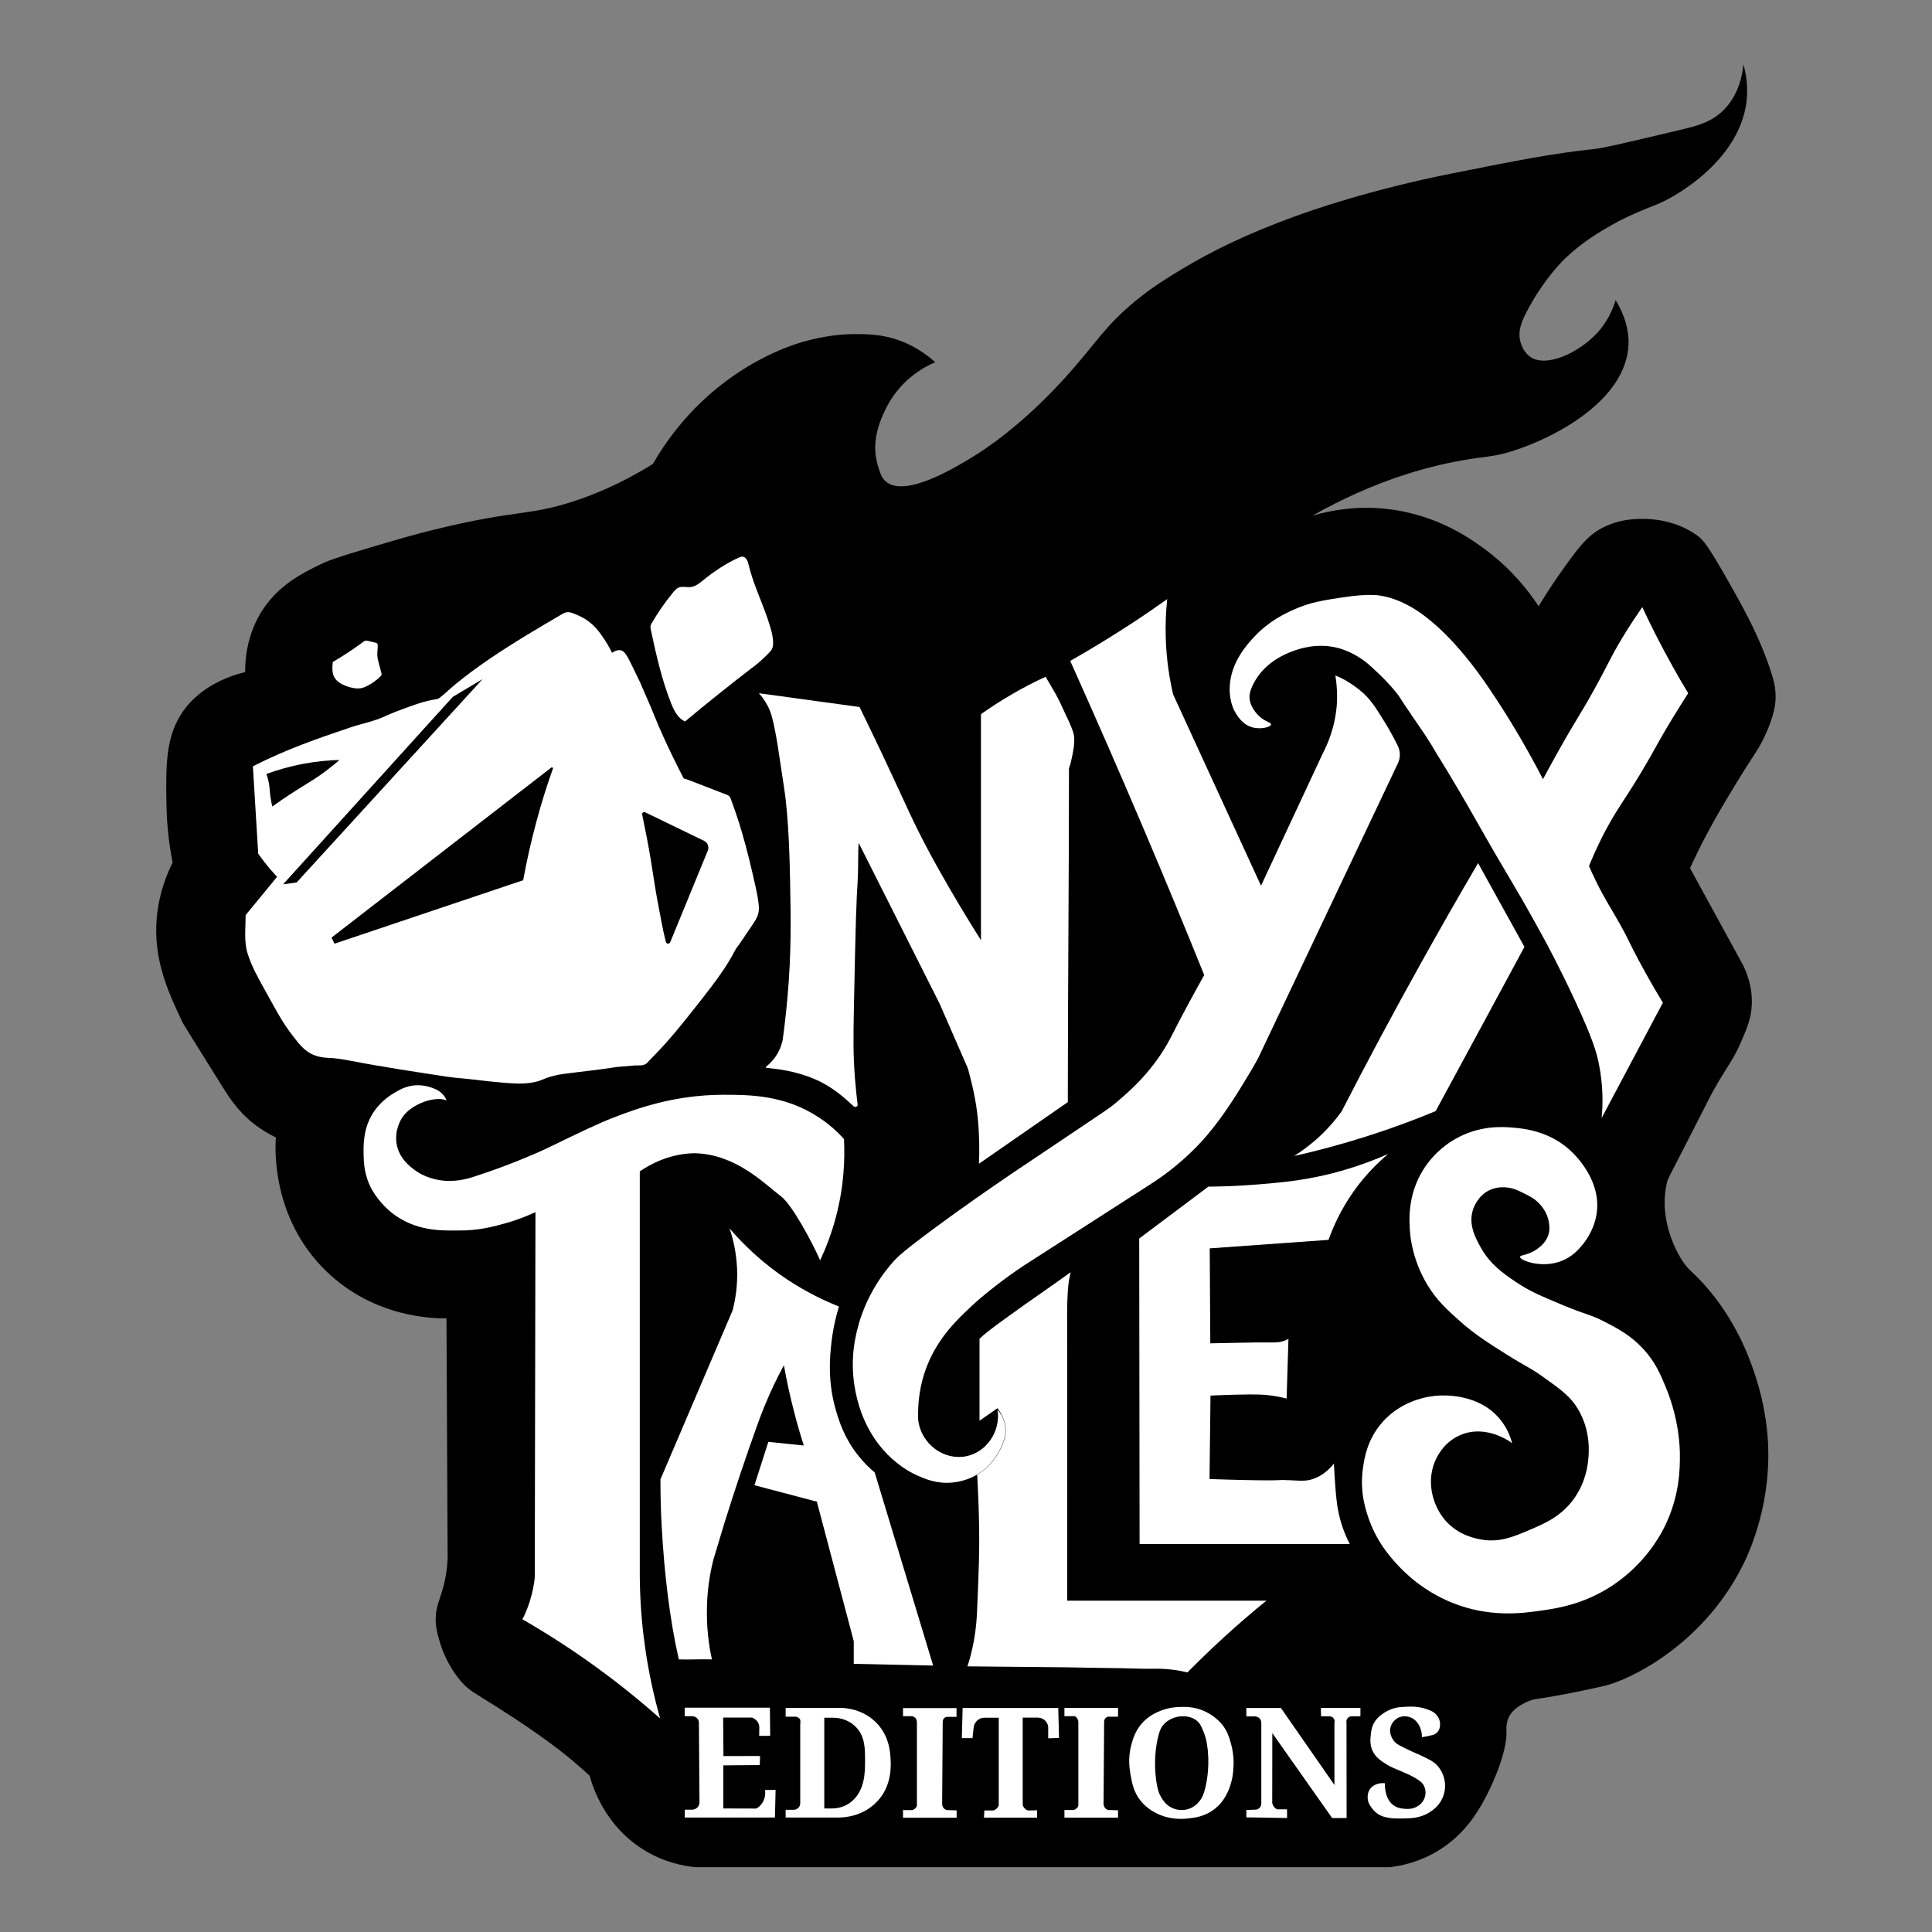 <?xml version="1.0" encoding="utf-8"?>
<svg xmlns="http://www.w3.org/2000/svg" xmlns:xlink="http://www.w3.org/1999/xlink" version="1.1" id="Calque_1" x="0px" y="0px" viewBox="0 0 2000 2000" style="enable-background:new 0 0 2000 2000;" xml:space="preserve">
<rect x="0" y="0" width="2000" height="2000" fill="#808080" stroke="none"/>
<style type="text/css">
	.st0{fill:#FFFFFF;}
</style>
<path id="font" d="M968.1,375c-8.7,3.7-23.6,11.4-36.8,26.6c-3.4,3.9-9.6,11.6-14.9,22.7c-4.5,9.4-15.3,32.1-7.8,57.1  c2.5,8.3,4,13.4,8.6,17.2c20.2,16.8,71.8-14.7,90-25.8c9.5-5.8,49.5-30.8,97.1-83.7c30.5-33.9,39-51.3,72-78.3  c17.8-14.5,32.6-23.4,47-32.1c30.8-18.5,66.5-36.3,117.4-54.8c15-5.4,75.8-27.2,163.6-44.6c68.8-13.7,103.3-20.5,145.6-25  c10.6-1.1,36.6-7.3,88.4-19.6c18.3-4.3,32.7-7.9,45.4-20.2c16-15.6,20-36.3,21.1-47.9c4.7,17,4.2,30.5,3.1,39.1  c-7.8,61.7-75.9,99.7-93.9,106.4c-2.4,0.9-13.9,5.2-29.3,12.4c-4.5,2.1-9.5,4.6-15.3,7.9c-12.2,6.9-30.2,17.1-49.3,35.2  c0,0-22.9,21.7-40.7,57.1c-4.1,8.2-8.4,18.1-5.5,29c0.4,1.6,2.8,10.6,10.2,15.7c16.8,11.6,49.7-4.3,68.1-23.5  c12.1-12.6,17.6-26.4,20.3-35.2c12.6,20.9,13.7,37.3,13.3,46.2c-2.4,57.1-75.4,96.2-121.3,110.4c-20,6.1-25.5,4.7-51.7,9.4  c-37.8,6.8-91.1,21.5-154.2,57.1c17.2-5,43.8-10.4,75.7-7.1c54.3,5.6,90.7,32.7,105.7,44c25.5,19.5,42.3,40.9,52.8,56.9  c4.5-7.5,11.4-18.7,20.5-31.7c18.9-26.8,28.6-40.3,44-48.7c19-10.4,37.6-10.2,45.8-10c6.6,0.1,30.8,1,52.8,16.4  c7.5,5.2,11.9,10.2,38.2,56.9c13.7,24.5,28.5,51.7,39.3,85.1c2.5,7.7,4.8,15.8,4.7,26.4c0,5.1-0.7,18.8-12.9,43.4  c-5.2,10.6-8.1,13.9-19.4,31.7c0,0-10.5,16.6-24.9,41.2c-8.1,13.9-19.3,34.1-31.4,60.4l54.6,99.8c4.3,8.6,10.3,23.6,9.3,42.3  c-0.7,13.4-4.7,22.9-10.5,36.5c-8.6,20.2-13.9,24.6-28.8,50.9c-4.4,7.9-2.7,5.2-24.7,48.1c-22.6,44.1-22.8,43.7-23.7,47.7  c-9.9,41.5,13.3,77.3,16.1,81.5c7,10.4,9.5,10,21.7,23.5c33.7,37.2,47.7,77.4,52.8,92.7c12.2,36.1,13.8,65.9,14.1,75.7  c2.3,66.6-22.4,115.8-28.2,126.8c-42,80.3-116,115-140.9,120.9c-1.6,0.4-13.4,3.1-29,6.3c-18,3.6-33,6.1-43.8,7.7  c-2.6,0.6-6.4,1.8-10.6,4c-3.2,1.7-10.7,5.5-14.9,12.5c-4,6.7-3.6,13.7-3.5,16.4c0.7,23.1-15.9,58.7-24.3,73.6  c-6.2,11-19.3,33.6-46.2,50.1c-19.6,12-38.6,15.8-50.1,17.2H720c-12.4-1.2-32.9-5-54-18.2c-40.1-25-52.6-65.4-55.6-76.5  c-3.9-3.6-10-9.1-17.8-15.7c-7.4-6.2-30.8-25.4-76.9-54.6c-24.9-15.8-29.5-17.4-37.6-26.4c-2.7-3-16.7-19-23.5-44  c-2.2-7.9-4-14.7-3.5-24.1c0.7-12.7,5-18.3,8.8-34.6c1.7-7.2,3-15.6,3.5-25.2l-1.2-248.9c-12.1,0.2-74.1,0-124.4-48.7  c-57.1-55.3-53-128.3-52.2-138.5c-5.9-2.8-14.4-7.5-23.5-14.7c-16.1-12.8-24.6-26.3-33.3-40.2c-25.7-41.2-38.6-61.8-39.4-63.4  c-14.4-30.2-31.1-65.1-27.1-109.4c2.3-25.3,10.5-45.1,16.4-56.9c-2.8-14-6-34.9-6.4-60.5c-0.6-40-1.1-70.5,17.7-96.8  c5.9-8.3,23.7-30,63.8-39.9c-0.1-14.6,2.2-39.8,17.9-64.1c17.1-26.3,41.5-38.3,59-46.9c7.6-3.7,15.1-6.8,47.5-16.4  c33.6-10,50.4-15,75.7-21.1c82.3-19.8,93.6-13.1,139.7-28.2c20-6.5,48.9-17.9,82.2-38.7c13.7-23.7,37.3-57,75.7-85.7  c37.6-28.1,71.6-38.4,79.3-40.6c25.3-7.3,44.1-8,51-8.1c15.2-0.2,34.6-0.3,56.4,9.4C952.1,361.6,962,369.4,968.1,375z"></path>
<g id="Editions">
	<path class="st0" d="M708.8,1768.1v8.5h7.7c2.3,0,4.4,1.1,5.8,2.9l0,0c0,0,0,0,0,0c0.8,1.1,1.2,2.5,1.2,3.8   c0.2,27.3,0.4,54.7,0.6,82c0,1.9-0.5,3.8-1.7,5.3c-0.1,0.2-0.3,0.4-0.5,0.5c0,0,0,0,0,0c-1.5,1.5-3.6,2.3-5.7,2.3h-7.3v8.1h93.3   l0.7-28.6l-10.9,0.1c0.2,1.7,0.9,8.3-3.4,14.2c-1.9,2.6-4.2,4.2-5.8,5c-11.3,0-22.7-0.1-34-0.1v-44.6l37.7-0.3l0.3-9.4l-37.9,0.1   l-0.3-39.9h29.6c0.9,0.3,3.6,1.2,5.6,3.8c2.5,3.2,2.3,6.8,2.2,7.6c0,2.5-0.1,5.1-0.1,7.6l11.4-0.1l-0.3-29.1H708.8z"></path>
	<path class="st0" d="M921.9,1820.6c-0.4-7.1-1.4-24.1-15.3-37.8c-13.7-13.5-30.8-14.6-35.2-14.8c-19.4,0-38.7,0-58.1,0v9.1h9.6   c2.2-0.1,4.3,1,5.2,2.7c0.5,0.9,0.5,1.8,0.5,2.5c-0.1,1.1-0.2,2.2-0.2,3.3v80.6c0,0.4,0.2,3.4-2.2,5.5c-1.7,1.6-3.7,1.7-4.3,1.8   c-2.9,0-5.7,0-8.6,0v8h55.6c4.7-0.1,23.4-0.9,38-15.5C923.7,1849.5,922.3,1827.3,921.9,1820.6z M895.5,1822.6   c0,12-0.1,29.9-13,41.5c-0.4,0.3-0.8,0.7-1.1,1c-5.7,4.7-12.9,7-20.2,7h-7.9v-93.9h9.1c6.6,0,13.2,1.8,18.7,5.5   c1.9,1.3,3.8,2.8,5.5,4.7C895.5,1798,895.5,1810.2,895.5,1822.6z"></path>
	<path class="st0" d="M934.8,1768.1v8.5h8.5c2.2,0,4.3,1.2,5.2,3.2c0,0,0,0,0,0.1c0.7,1.5,0.7,2.8,0.7,3.5c0,28.6,0,57.1,0,85.7   c-0.1,0.6-0.5,1.8-1.7,2.9c-1.3,1.3-2.8,1.7-3.3,1.8h-9.4v7.9h55.5v-7.6l-10-0.3c-0.5-0.1-2.1-0.5-3.3-1.9c-1.5-1.6-1.6-3.5-1.7-4   c0.2-28.6,0.4-57.1,0.6-85.7c0-0.5,0.1-1.8,1-3c0.1-0.1,0.2-0.3,0.3-0.4c0.9-1,2.3-1.5,3.7-1.5h9.3v-9.1H934.8z"></path>
	<path class="st0" d="M1101.9,1768.1v8.5h10.9c0.6,0.4,2,1.4,2.8,3.2c0.7,1.5,0.7,2.8,0.7,3.5c0,28.6,0,57.1,0,85.7   c-0.1,0.6-0.5,1.8-1.7,2.9c-1.3,1.3-2.8,1.7-3.3,1.8c-3.1,0-6.3,0-9.4,0v7.9h55.5v-7.6l-10-0.3c-0.6-0.1-2.1-0.5-3.3-1.9   c-1.5-1.6-1.6-3.5-1.7-4c0.2-28.6,0.4-57.1,0.6-85.7c0-0.5,0.1-1.8,1-3c1.1-1.5,2.6-1.9,3-2c3.5,0,6.9,0,10.4,0v-9.1H1101.9z"></path>
	<path class="st0" d="M996.5,1768.1l-0.8,31.2h11l1.4-12.3c0.3-1.1,1.2-4,3.9-6.3l0,0c2-1.6,4.4-2.5,7-2.5h14.9v90.8   c-0.2,0.7-0.7,1.7-1.6,2.7c-1.6,1.8-3.5,2.4-4.3,2.5h-9l-0.4,7.4h55v-7.6l-9.2,0.2c-0.7-0.2-2.2-0.6-3.5-2c-1.5-1.4-2-3-2.2-3.7   v-90.4h15.5c2.1,0,4.2,0.5,6,1.7c0.8,0.5,1.6,1.2,2.4,2.1c2.4,2.8,2.5,6,2.5,6.8c0,3.6,0,7.2,0,10.8l11.2-0.4l-0.8-31H996.5z"></path>
	<path class="st0" d="M1274.4,1805.4c-1.7-6.3-3.6-13-9.1-20c-0.8-1-4.6-5.7-11.2-10c-2.7-1.8-7.5-4.6-14.1-6.5   c-7.5-2.1-13.5-2-17.8-1.9c-4.5,0.1-11.9,0.5-20.6,3.9c-3.7,1.5-11.1,4.5-17.9,11.4c-8,8.2-10.7,17.1-12.3,22.9   c-4.1,14.4-2.1,26.4-0.9,32.9c1.5,8.3,3.2,17.3,10.3,26.1c6.3,7.8,13.6,11.5,17,13.2c14.1,6.9,27.2,5.6,32.6,5   c6.5-0.7,16.4-1.9,26.1-9.1c12.1-9,16.1-21.7,17.6-26.7c1.9-6,2.3-10.9,2.6-14.7C1277.9,1819.1,1275.4,1809.1,1274.4,1805.4z    M1248.6,1846.8c-2.3,11.3-4.8,15.2-6.8,17.6c-1.6,2-5.5,6.6-12.3,8.5c-8.5,2.4-15.6-1-17-1.8c-5.7-2.9-8.5-7.4-10.3-10.3   c-2.6-4.3-4.1-8.8-5.3-17.6c-2.6-19.4-0.4-34,1.2-41.7c2.1-10.2,4.1-13.4,5.9-15.6c6.6-8,16.5-9,17.9-9.1c2.1-0.2,11.1-0.9,17.6,5   c3.1,2.8,4.4,6,6.5,11.2c2.2,5.3,3,9.8,3.5,12.9C1252.7,1825.7,1249.4,1842.8,1248.6,1846.8z"></path>
	<path class="st0" d="M1290.2,1768.1h35.8l55.4,79.7v-64.2c0.1-0.3,0.7-2.6-0.8-4.7c-1.5-2-3.8-2.2-4.1-2.2c-3,0-6,0-9,0l-0.1-8.7   h40.9v8.7h-8.8c-0.3,0-2.7-0.1-4.4,1.9c-1.9,2.2-1.2,4.9-1.2,5.1c0,32.8,0.1,65.5,0.1,98.3h-15l-61.9-87.9l-0.1,72.2   c0.2,0.9,0.6,2.7,2.1,4.4c1,1.2,2.2,2,2.9,2.3c3.4,0,6.8,0,10.3,0l0.1,9l-42.2-0.7v-7.6l9.9-0.4c0.5,0,2.3-0.2,3.8-1.8   c1.6-1.6,1.7-3.7,1.8-4.1c0-27.9,0-55.9,0-83.8c0-0.5,0-2.7-1.6-4.5c-1.9-2.2-4.6-2.3-5-2.3c-3,0-5.9,0-8.9,0V1768.1z"></path>
	<path id="S_00000130647028471651232190000016825428121565838224_" class="st0" d="M1472,1798.3c0-9.2-4.4-17.2-11.3-20.2   c-1.1-0.5-6.3-2.7-12.1-0.4c-0.6,0.2-6.6,2.7-8.8,9.2c-3,8.7,3.6,15.9,4.1,16.4c1.6,1.7,3.3,2.6,4.5,3.3   c10.1,5.5,17.4,8.2,24.3,11.5c8.3,4,12.6,6.2,16.4,11c3.9,4.9,5.4,9.9,6.1,12.7c0.6,2.5,2,10.7-2,19.6c-3.2,7.2-8.3,11.2-11,13.1   c-6.2,4.6-12.2,6.1-15.5,6.8c-4.1,1-8.2,1-16.2,1.2c-6.6,0.1-9.8-0.2-11.9-0.6c-3.8-0.6-6.7-1.1-10.2-2.9c-1.2-0.6-4.7-2.6-7.8-6.7   c-1.8-2.3-4.2-5.4-4.7-10c-0.1-1.2-0.6-5.7,2-9.8c3-4.8,9.3-7.2,15.8-6.5c-0.1,0.8-0.9,16.6,9.6,23.3c4,2.6,8.5,3,10.2,3.1   c2.9,0.3,9.3,0.9,15.1-3.3c1.3-0.9,5.7-4.3,6.8-10.4c0.2-1,1.1-6.3-2-11.2c-1.4-2.2-3.1-3.5-5.5-5.1c-6.8-4.5-12.6-6.7-17-8.6   c-7.9-3.3-11.8-5-15.7-7.4c-5.7-3.6-11.4-7.3-14.5-14.3c-2.8-6.4-2.1-12.4-1.6-16.8c0.4-3.7,1-8.3,4.1-13.1   c2.8-4.3,6.1-6.7,8.6-8.4c1.8-1.3,5.9-3.9,11.7-5.5c3.8-1,6.7-1.2,10.4-1.4c6.4-0.3,13.9-0.7,22.7,2.3c4.1,1.4,7.8,2.7,10.8,6.5   c0.9,1.1,3.1,4,3.3,8.4c0.1,1.5,0.3,5.9-2.9,9.2c-2.3,2.4-5.1,3-6.3,3.1C1478.3,1797.3,1475.1,1797.8,1472,1798.3z"></path>
</g>
<g id="Tales">
	<path id="S" class="st0" d="M1573.5,1301.1c0.1-2.3,9.2-1.2,19.4-9.4c2.8-2.2,7.8-6.4,10-13.5c1.6-5.1,1-9.5,0.6-12.3   c-1.6-11.2-8.5-18.4-10.6-20.5c-4.8-4.9-9.5-7.2-16.4-10.6c-5.6-2.7-9.3-4.5-14.7-5.3c-2.9-0.4-11-1.5-19.4,2.3   c-12.5,5.7-16.9,18.3-17.6,20.5c-5.1,15.6,3.1,30.2,8.2,39.3c9.7,17.3,23,26.5,35.8,35.2c14.4,9.8,26.3,14.7,48.7,24.1   c26.4,11,28.5,9.5,44,17.6c12.8,6.6,26.4,13.7,39.3,27.6c13.1,14,18.6,27.8,24.1,41.1c13.5,33.2,14.1,61.7,14.1,68.7   c0.1,14.4-0.1,43.4-16.4,75.7c-4.5,8.9-19.9,37.2-52.8,59.3c-29.3,19.6-56.9,23.9-74.5,26.4c-20.1,2.9-53.8,7.3-92.2-8.2   c-28.8-11.7-48.1-29.7-58.7-41.7c-7-7.9-18.5-21.2-26.4-42.3c-3.6-9.7-10.9-29.9-7-55.8c1.4-9.6,4.3-29.2,20-47   c22-25,52.4-27.3,58.1-27.6c5.6-0.3,41.4-2.2,63.4,24.1c7.7,9.2,11.2,18.9,12.9,25.2c-1.4-1.1-26.2-19.6-52.8-8.8   c-16.7,6.7-23.9,20.9-25.8,24.7c-10.6,21.3-5,47.4,9.4,64c13.8,15.9,32.3,19,38.2,20c18.4,2.9,32.4-3.1,48.7-10   c16-6.8,33.7-14.3,47-33.5c11.6-16.8,13.5-33.6,14.1-39.9c0.7-6.7,2.6-29.5-10.6-51.7c-7.8-13.2-17.5-20.1-37-34   c-13.6-9.7-15.2-9-36.4-22.3c-19.4-12.2-33.5-21.1-49.3-35.2c-12.8-11.4-23.6-21.1-33.5-37.6c-14.8-24.8-17.2-47.9-17.6-52.8   c-1-11.4-3.5-39.5,14.1-66.9c11.4-17.8,26-27.2,32.9-31.1c24.7-14,48.3-12.5,58.1-11.7c11.3,0.9,39.8,3.1,62.8,25.8   c4.3,4.3,29.9,29.6,25.2,62.8c-2.5,18.1-13,30.8-15.3,33.5c-3.5,4.2-9.9,11.5-20.5,15.8C1596.3,1313.6,1573.4,1304.8,1573.5,1301.1   z"></path>
	<path id="E" class="st0" d="M1179.3,1282.1l71.6-53.7c12.3-0.1,29-0.5,48.9-2.1c18.9-1.5,39.4-3.1,63.7-8.1   c18.5-3.8,44.1-10.7,73.5-23.6c-10.4,8.7-23.4,21.4-35.7,38.7c-13.3,18.8-21.2,36.7-26,50.2c-41,2.9-82,5.9-123,8.8l0.6,98.3   c7.5-0.1,26.4-0.5,31.1-0.6c18-0.3,18.7-0.4,21.3-0.3c2.1,0.1,5.2,0,11.4,0c4.6,0,7-0.1,10.1-0.9c3.1-0.8,5.5-1.9,7-2.8   c-0.6,20.6-1.3,41.2-1.9,61.8c-3.4-0.9-8.8-2.1-15.5-3.1c-7.8-1.1-15.2-1.5-38.1-0.9c-6.4,0.2-15,0.4-25.2,0.9   c-0.3,28.8-0.7,57.6-1,86.4c14.4,0.5,26.4,0.8,35.2,1c47.7,1,31.1-0.6,47.5,0.2c12.2,0.6,17.4,1.2,24.8-1.4   c10.3-3.6,17.2-10.7,21.3-15.9c0.1,2.8,0.3,6.9,0.6,11.8c1.1,16.7,1.8,28.2,4.3,39.7c1.7,8,4.9,19.1,11.5,31.9   c-72.5,0-145.1,0-217.6,0L1179.3,1282.1z"></path>
	<path id="L" class="st0" d="M1104.7,1366.7c-0.1-10.7,0-24.6,1.3-36.9c0.7-6.3,1.7-9.1,2.3-12.8c-20.4,14.9-41.7,29.1-62.1,44   c-11.1,8.1-21.8,15.3-32.2,24.8v84.9l18.6-12.9c2,2.2,5.6,8.3,7.4,14.9c1.7,6.3,1.1,11.6,0.6,14.4c-1.5,5.5-8,27.1-29,39.5   c0.7,13.1,1.6,31.8,2,54.4c0.4,25.3-0.4,45.4-2.1,85.7c-0.3,7-0.8,17.9-3.4,32c-2,11.1-4.6,20.2-6.6,26.3   c29.7,0.4,81.2,0.7,102.4,1c18.6,0.3,37.2,0.7,55.8,0.9c10.4,0.1,20.7,0.7,31.1,0.6c6.8-0.1,13.4-0.2,22.6,0.9   c6.7,0.8,12.1,2,15.8,2.9c11.4-11.5,23.5-23.3,36.5-35.2c15.4-14.2,30.6-27.2,45.3-39.1h-206.2   C1104.7,1560.3,1104.7,1463.5,1104.7,1366.7z"></path>
	<path id="A" class="st0" d="M738.5,1614.6c3.7-12.5,7.5-25.1,11.4-37.9c10.9-35,22.3-68.8,34-101.4c4.6-13,10.2-26.8,17-41.2   c3.5-7.3,7-14.2,10.6-20.8c2.8,15.6,6.3,32.2,10.9,49.6c3,11.7,6.3,22.9,9.7,33.5l-36.7-3.8l-14.4,44.9l64.6,17l38.2,144.4v23.5   l82.2,1.8l-60.5-199.9c-4.7-3.9-11-9.8-17.3-17.8c-14.2-17.9-19.5-35.3-22.6-45.6c-9.2-30.9-6.5-56.8-4.9-71.1   c1.8-15.8,5.1-28.6,7.8-37.3c-15.2-6-33.1-14.6-51.9-26.9c-27.7-18.1-47.7-38-61.4-54c3.4,9.9,7,24.1,7.8,41.5   c0.8,18.1-1.9,33-4.6,43.4c-24.9,58.3-49.8,116.6-74.7,174.9c0,15.7,0.3,30.8,1.2,47c2.7,51,8.5,98.5,17.8,139.4   c11,0.4,23.3-0.4,34.3,0c-3.2-14.4-5.9-33.5-5.1-56C732.4,1643.2,735.3,1627.2,738.5,1614.6z"></path>
	<path id="T" class="st0" d="M462.3,1139.1c-12.3-5-36.7,3.9-45.8,17.6c-1.2,1.8-8.4,13.1-5.9,27.6c2.6,14.9,13.7,23.2,18.8,27   c2,1.5,10.2,7.4,23.5,10c17,3.3,31-1,38.7-3.5c43.7-14.1,76.3-29.9,76.3-29.9c33.8-16.4,50.7-24.6,67.5-31.1   c22.6-8.7,61.6-23.3,112.7-23.5c28.1-0.1,64.4,0.3,99.5,23.4c11.9,7.8,20.5,16.2,26.1,22.4c1,20.6,0.1,48.5-8.2,80.1   c-4.6,17.7-10.6,32.9-16.5,45.5c-8.1-18.6-29.1-57.6-40.3-66.1c-17.6-13.3-46.9-44-90-44.8c-26.5,0.5-46.5,12.1-56.4,18.8   c0,139.3,0,278.6,0,417.9c0.1,21.7,1.5,46.4,5.3,73.4c3.9,28.3,9.7,53.5,15.8,75.1c-19.8-17.6-42.5-36.1-68.1-54.6   c-26.1-18.8-51.2-34.7-74.5-48.1c2.7-5.3,5.6-11.8,7.9-19.5c2.8-9,4.2-17.1,4.9-23.8c0.2-126.1,0.4-252.1,0.7-378.2   c-7.8,3.6-18.5,8.1-31.7,11.7c-11,3.1-27.2,7.5-47.8,7.3c-14.2-0.1-40.3,1.8-65.2-15.3c-6-4.2-16.8-13.4-24.4-26.7   c-8.2-14.5-8.6-28.1-8.8-36.7c-0.2-9.9-0.6-28.8,11.7-45.8c7.5-10.3,16.8-16,20-17.9c4.3-2.6,9.9-5.9,17.3-7.3   c9.9-1.9,18.9,0.5,25.4,3.4C456.1,1129.8,460.2,1133.9,462.3,1139.1L462.3,1139.1z"></path>
</g>
<g id="onyx_00000083789702699332500380000009018381410759853206_">
	<path id="X_00000094617242823818499370000015410512293258938553_" class="st0" d="M1578.1,980.2c-30.6,56.7-61.2,113.4-91.9,170   c-21.6,9-45.3,17.8-71,26c-26.7,8.5-52,15.2-75.5,20.5c8-5.1,17.5-12,27.2-21.1c9.3-8.8,16.5-17.5,21.9-25   c25.6-49.9,52.7-100.7,81.4-152.2c19.9-35.8,39.9-70.8,59.9-104.9L1578.1,980.2z M1315.8,749.9c0.2-1.9-4.8-2.3-10.9-7.3   c-1.4-1.2-10.4-8.8-11.4-19.7c-0.2-1.8-0.4-8.3,6.5-19.4c11.9-19.3,31.4-26.8,38.2-29.4c6.2-2.3,25.7-9.2,47.7-3.1   c1.9,0.5,10.9,3.1,20.9,9.4c6.8,4.2,11,8.1,18.4,15.1c4.4,4.1,12.1,11.3,20.5,21.9c4.2,5.2,2.3,3.5,16.3,24   c10.3,15,17.2,24.7,26.4,40.8c0,0,0,0,0,0c0.2,0.3,15.2,23.8,39.7,67.1c33.7,59.7,39.7,66.4,70.6,123.1c1.6,2.9,15.6,28.7,32,64   c17.7,38.2,21.9,52.3,24.4,64.6c4.7,23.2,4.2,43.1,2.9,56.4l63.4-119.4c-7.5-12.4-16.2-27.3-25.4-44.6   c-10.8-20.3-9.6-19.9-18.4-35.6c-9.7-17.4-15.9-26.2-25.2-45.1c-3.3-6.8-5.9-12.4-7.5-16.2c2.2-5.3,5.7-13.7,10.6-23.8   c17.2-35.8,26.6-43.1,52.5-88.6c7.4-13.1,12.4-22.6,23.5-40.8c6.7-11,12.4-19.9,16.1-25.7c-5.5-9.1-11-18.5-16.4-28.3   c-11.6-20.8-22-41.2-31.1-60.8c-4.8,6.9-12.1,17.6-20.3,31.1c-13.3,22-14.2,26.6-29.4,54c-15.3,27.7-19.1,31.4-39,67.2   c-6,10.8-10.9,19.8-14.1,25.8c-20.2-39.1-40-70.8-56.1-94.5c-10-14.8-42.7-62.1-80.7-83.9c-14-8-25-10.5-30.2-11.4   c-3.1-0.6-14.1-2.4-39.6,1.5c-20.7,3.1-34.2,5.1-51,12.6c-9.6,4.3-26.1,11.9-41.5,28.5c-7.3,7.9-24.3,26.3-25.2,51.9   c-0.6,15.1,4.7,24.5,5.9,26.4c2.1,3.5,7,11.9,16.7,15C1304.9,755.6,1315.5,752.7,1315.8,749.9z"></path>
	<path id="Y" class="st0" d="M1032.7,1459.4c3.3,22.8-11.7,43.9-32.5,48.1c-22.8,4.6-46.7-12.3-49.7-37.6c-1-26.7,5.2-46.4,9.8-57.5   c11.9-29.2,31.9-47.7,46.6-61.4c11.2-10.4,23.4-19.6,30.1-24.7c12-9.1,22.6-16.1,30.5-21.1l121.3-77.9c30.2-19.1,49.7-39,61.5-53   c16.9-20,31.1-43.3,39.9-57.8c5.2-8.5,9.3-15.7,12-20.6c48.3-101.9,96.6-203.8,144.9-305.7c2.7-5.7,2.7-12.4-0.1-18.1   c-5-10.1-9.7-18.4-13.7-24.8c-9.5-15.4-15.1-24.4-25.7-32.9c-9.3-7.5-18.9-12.8-25.2-15.1c1.4,9,2.7,22.6,0.8,36.9   c-2.5,19.1-8.8,34-13.7,43.4l-64.1,137.3c-30.3-66-60.7-132.1-91-198.1c-3.7-16-6.9-35.5-7.6-57.8c-0.5-15,0.2-28.7,1.5-40.8   c-11.3,8-23,16.1-35.2,24.1c-22.3,14.6-44.1,27.9-65.2,39.9c25.9,57.7,51.7,116.6,77.3,176.9c21.2,50,41.7,99.4,61.4,148.3   c-3.6,6.4-9.1,16.3-15.6,28.3c-15.2,28.1-17.2,33.5-22.4,42.5c-17.9,31.5-41.3,51.2-54.4,62.2c-5.1,4.3-6.6,5.3-53.6,36.8   c-30.8,20.6-46.1,31-51.3,34.4c-27.7,18.8-53.3,36.7-81,57.1c-34,25.1-39.3,30.7-42.7,34.4c-24.9,27.6-33.8,56-36,63.4   c-3.2,11-10.3,36.1-4.7,68.1c1.9,10.8,7.9,42.7,33.7,68.9c13.8,14,27.1,20.2,30.9,21.9c8.4,3.7,20.1,8.7,35.6,7.4   c13.6-1.1,23.2-6.4,26.2-8.2c21-12.4,27.5-34,29-39.5c0.5-2.9,1.1-8.2-0.6-14.4C1038.1,1466.1,1034.6,1461.6,1032.7,1459.4z"></path>
	<path id="n" class="st0" d="M1082.4,700.6c-10.7,4.9-22.1,10.7-34,17.6c-12.2,7-23.1,14.2-32.9,21.1v234   c-8.7-13.8-19.8-31.7-32.1-52.9c-4.4-7.6-12.3-21.3-20.9-37.2c-18-33.4-24.4-49.9-48.8-101.6c-5.3-11.1-13.5-28.4-23.9-49.7   l-104.2-14.3c2.5,2.8,5.9,7.1,9,12.9c3.2,6.1,5,11.9,7.8,26.2c2.2,11.3,3.3,19.3,4.9,29.8c1,6.6,2.5,16.6,4.4,29.1   c5,31.8,5.9,81.3,6.2,97.1c0.8,38.4,1.4,73.2-2.7,119.7c-1.6,18.2-3.5,33.4-5,44.3c-0.8,3.7-2.5,9.6-6.5,15.8   c-3.3,5.2-7.6,9.3-10.7,11.8c-0.4,0.4-0.2,1.1,0.3,1.1c11.3,1.2,29.8,3,50.5,11.9c17.8,7.6,30.2,19,40,28c1.7,1.5,4.3,0.1,4-2.1   c-0.9-7-1.9-15.9-2.7-26.1c-2-25.5-1.7-43.7-1.2-70.7c1.9-97.8,2.7-114,3.8-131.8c1.1-17.3,0.3-32.3,1.2-42l83.7,166.2l29.4,67.3   c4,15.1,8.4,32.2,10.3,52.6c1.6,17,1.7,32.5,1.1,46c30.7-21.3,61.3-42.5,92-63.8c0-114,1.2-231.5,1.2-345.5c1.8-5.1,2.3-7.4,3.6-14   c1.3-6.6,2.2-11.9,1.8-18.1c-0.3-4.1-1.7-7.8-5.7-17c-4.2-8.4-8.2-18.4-13.1-27.2C1089.7,712.9,1086,706.7,1082.4,700.6z"></path>
	<g id="onyx">
		<path class="st0" d="M785.3,935.6c-0.6-6-1.9-12-3.2-17.9c-4.1-18.5-8.5-37-13.8-55.2c-2.2-7.5-4.5-15-7.1-22.4    c-1.3-3.7-2.6-7.4-4-11.1c-1.2-3.2-1.3-4.9-4.6-6.2c-7.6-3-15.2-5.8-22.8-8.8c-3.8-1.5-7.6-2.9-11.4-4.4c-2-0.8-3.9-1.5-5.9-2.3    c-0.9-0.3-4.6-1.2-5-1.9c-16.9-33-25.5-52.9-30.4-65.2c-4.6-11.6-9.9-22.9-14.7-34.3c0,0-2.5-5.1-7.3-15.1    c-5.4-11.1-8.2-16.6-12.3-17.6c-1.8-0.4-4.8-0.4-9.2,2.6c-3-6.1-5.9-10.9-8.2-14.3c-4.6-6.8-9.2-13.4-17.3-19.1    c-3.5-2.5-6.3-3.8-9.9-5.5c-7.3-3.4-9.9-3.4-11.6-3.1c-2.1,0.4-4.1,1.5-5.9,2.6c-5.5,3.2-11,6.5-16.5,9.7    c-25.5,15.1-50.8,30.6-74.7,48.2c-6,4.4-11.8,8.9-17.5,13.6c-5.7,4.6-11,9.9-16.8,14.4c-2.3,1.8-5.4,1.7-8.2,2.3    c-2.9,0.6-5.8,1.3-8.7,2.1c-6.2,1.8-12.3,4-18.4,6.2c-5.4,1.9-16.2,6.1-21.4,8.6c-10.8,5.1-24,7.6-35.4,11.4    c-35,11.8-66.5,22.7-101,40.2l-0.3,0.3l5.5,90.4c3.6,5,7.6,10.2,12.1,15.6c2.5,2.9,5,5.7,7.4,8.3c-10.8,13.2-21.6,26.4-32.5,39.6    c0,13-1.9,27.2,2,39.7c4,12.9,10.6,24.8,17.2,36.6c3.3,5.9,6.6,11.8,9.8,17.7c2.9,5.2,5.8,10.4,9,15.5c3.9,6.3,8.2,12.2,12.8,18.1    c4.2,5.5,8.8,10.9,14.6,14.6c6.2,3.9,13.1,5.3,20.3,5.6c7.7,0.2,15.3,1.6,22.9,3c33.1,6.4,66.5,11.4,99.9,16.5    c9.2,1.4,18.4,1.8,27.7,3c10.2,1.3,20.4,2.3,30.6,3.2c10.7,0.9,21.6,1.7,32.1-0.6c9.4-2,9.7-4.2,22-7c4.1-1,10.4-1.8,22.7-3.3    c15.5-2,14.9-1.7,25.2-3.1c11.8-1.6,12.7-2.1,19.2-2.6c10.3-0.8,15.4-1.3,15.7-1.3c4.6,0,7.1,0.3,10.1-1.3c2.4-1.2,3-2.9,7-6.8    c2.7-2.7,5.3-5.4,7.9-8.2c5.2-5.5,10.2-11.2,15.1-17c9.7-11.5,19-23.4,28.3-35.2c1-1.3,2-2.6,3-3.9c9.1-11.7,18.2-23.6,25.8-36.4    c1.9-3.2,3.7-6.4,5.4-9.7c1.4-2.8,3.1-4.7,4.9-7.2c4.6-6.6,9-13.4,13.6-20.1c2.4-3.6,4.9-7.3,5.9-11.6    C785.8,942.2,785.7,938.9,785.3,935.6z M281.9,834.9c-1.1-4.3-1.6-7.9-2-10.4c-0.8-6.1-0.6-8.8-1.6-14.1c-0.8-4-1.8-7.2-2.5-9.2    c10.4-3.8,23.1-7.6,37.6-10.4c14.2-2.7,27-3.8,38-4.1c-3.1,2.8-7.9,6.8-13.9,11.3c-9.7,7.3-17.1,11.6-23.7,15.7    C306.1,818.5,295.1,825.4,281.9,834.9z M307.1,913.5l-14,1.9l175.6-194l30.9-18.4L307.1,913.5z M555.1,851.2    c-5.7,21.2-10.1,41.3-13.5,60c-65.1,21.9-130.2,43.8-195.3,65.7l-3.1-6.3l228-176.4c0.5,0.3,1,0.6,1.4,0.9    C566.4,812.3,560.5,831,555.1,851.2z M732.7,880.6l-38.9,94.8c-0.9,2.1-4,1.9-4.5-0.3c-3.6-14.2-5.6-26.9-7.2-34.9    c-5.1-25.3-6-38.8-12.3-72c-2.1-10.8-3.9-19.5-5-24.9c-0.4-1.8,1.5-3.2,3.1-2.4l60.9,29.5C732.6,872.2,734.3,876.7,732.7,880.6z"></path>
		<g>
			<path class="st0" d="M344.5,685.3c10.9-6.4,21.4-13.3,31.5-20.8c0.7-0.5,1.5-1.1,2.4-1.3c0.8-0.1,1.6,0,2.4,0.2     c2.6,0.6,5.2,1.2,7.8,1.9c0.7,0.2,1.4,0.3,1.8,0.8c0.5,0.6,0.6,1.4,0.6,2.2c0.1,3.2-0.5,6.4-0.4,9.5c0.2,6.6,3,12.9,4.3,19.4     c0.1,0.5,0.2,1,0,1.5c-0.2,0.5-0.5,1-0.9,1.4c-4.1,4-9.5,8.1-16.3,11.1c-6,2.7-12.7,1.3-19-0.9c-6.2-2.2-12.1-5.9-13.9-12.3     C343.8,694,344,689.6,344.5,685.3"></path>
		</g>
		<g>
			<path class="st0" d="M778.9,691c-23.4,18-47,36.9-69.7,55.8c-7.4-3.1-11.4-11.1-14.4-18.6c-9.8-24.5-15.5-50.5-21.1-76.3     c-0.4-2-0.6-3.5,0.2-5.5c6.5-11.4,14.4-22.8,22.7-32.9c1.8-2.2,3.7-4.4,6.4-5.4c3.8-1.4,8,0.1,12-0.4c4.8-0.5,8.9-3.8,12.7-6.9     c11.4-9.2,23.6-17.5,37-23.5c1.3-0.6,2.8-1.2,4.2-1c3.7,0.4,5.2,4.8,6.1,8.4c5.3,22.5,16.4,43.3,22.7,65.5     c1.4,4.8,2.5,9.7,2.6,14.6c0.1,2.2-0.1,4.4-0.9,6.4c-0.8,2-2.3,3.6-3.8,5.1c-5.1,5.2-11.1,10.8-17,15"></path>
		</g>
	</g>
</g>
</svg>
